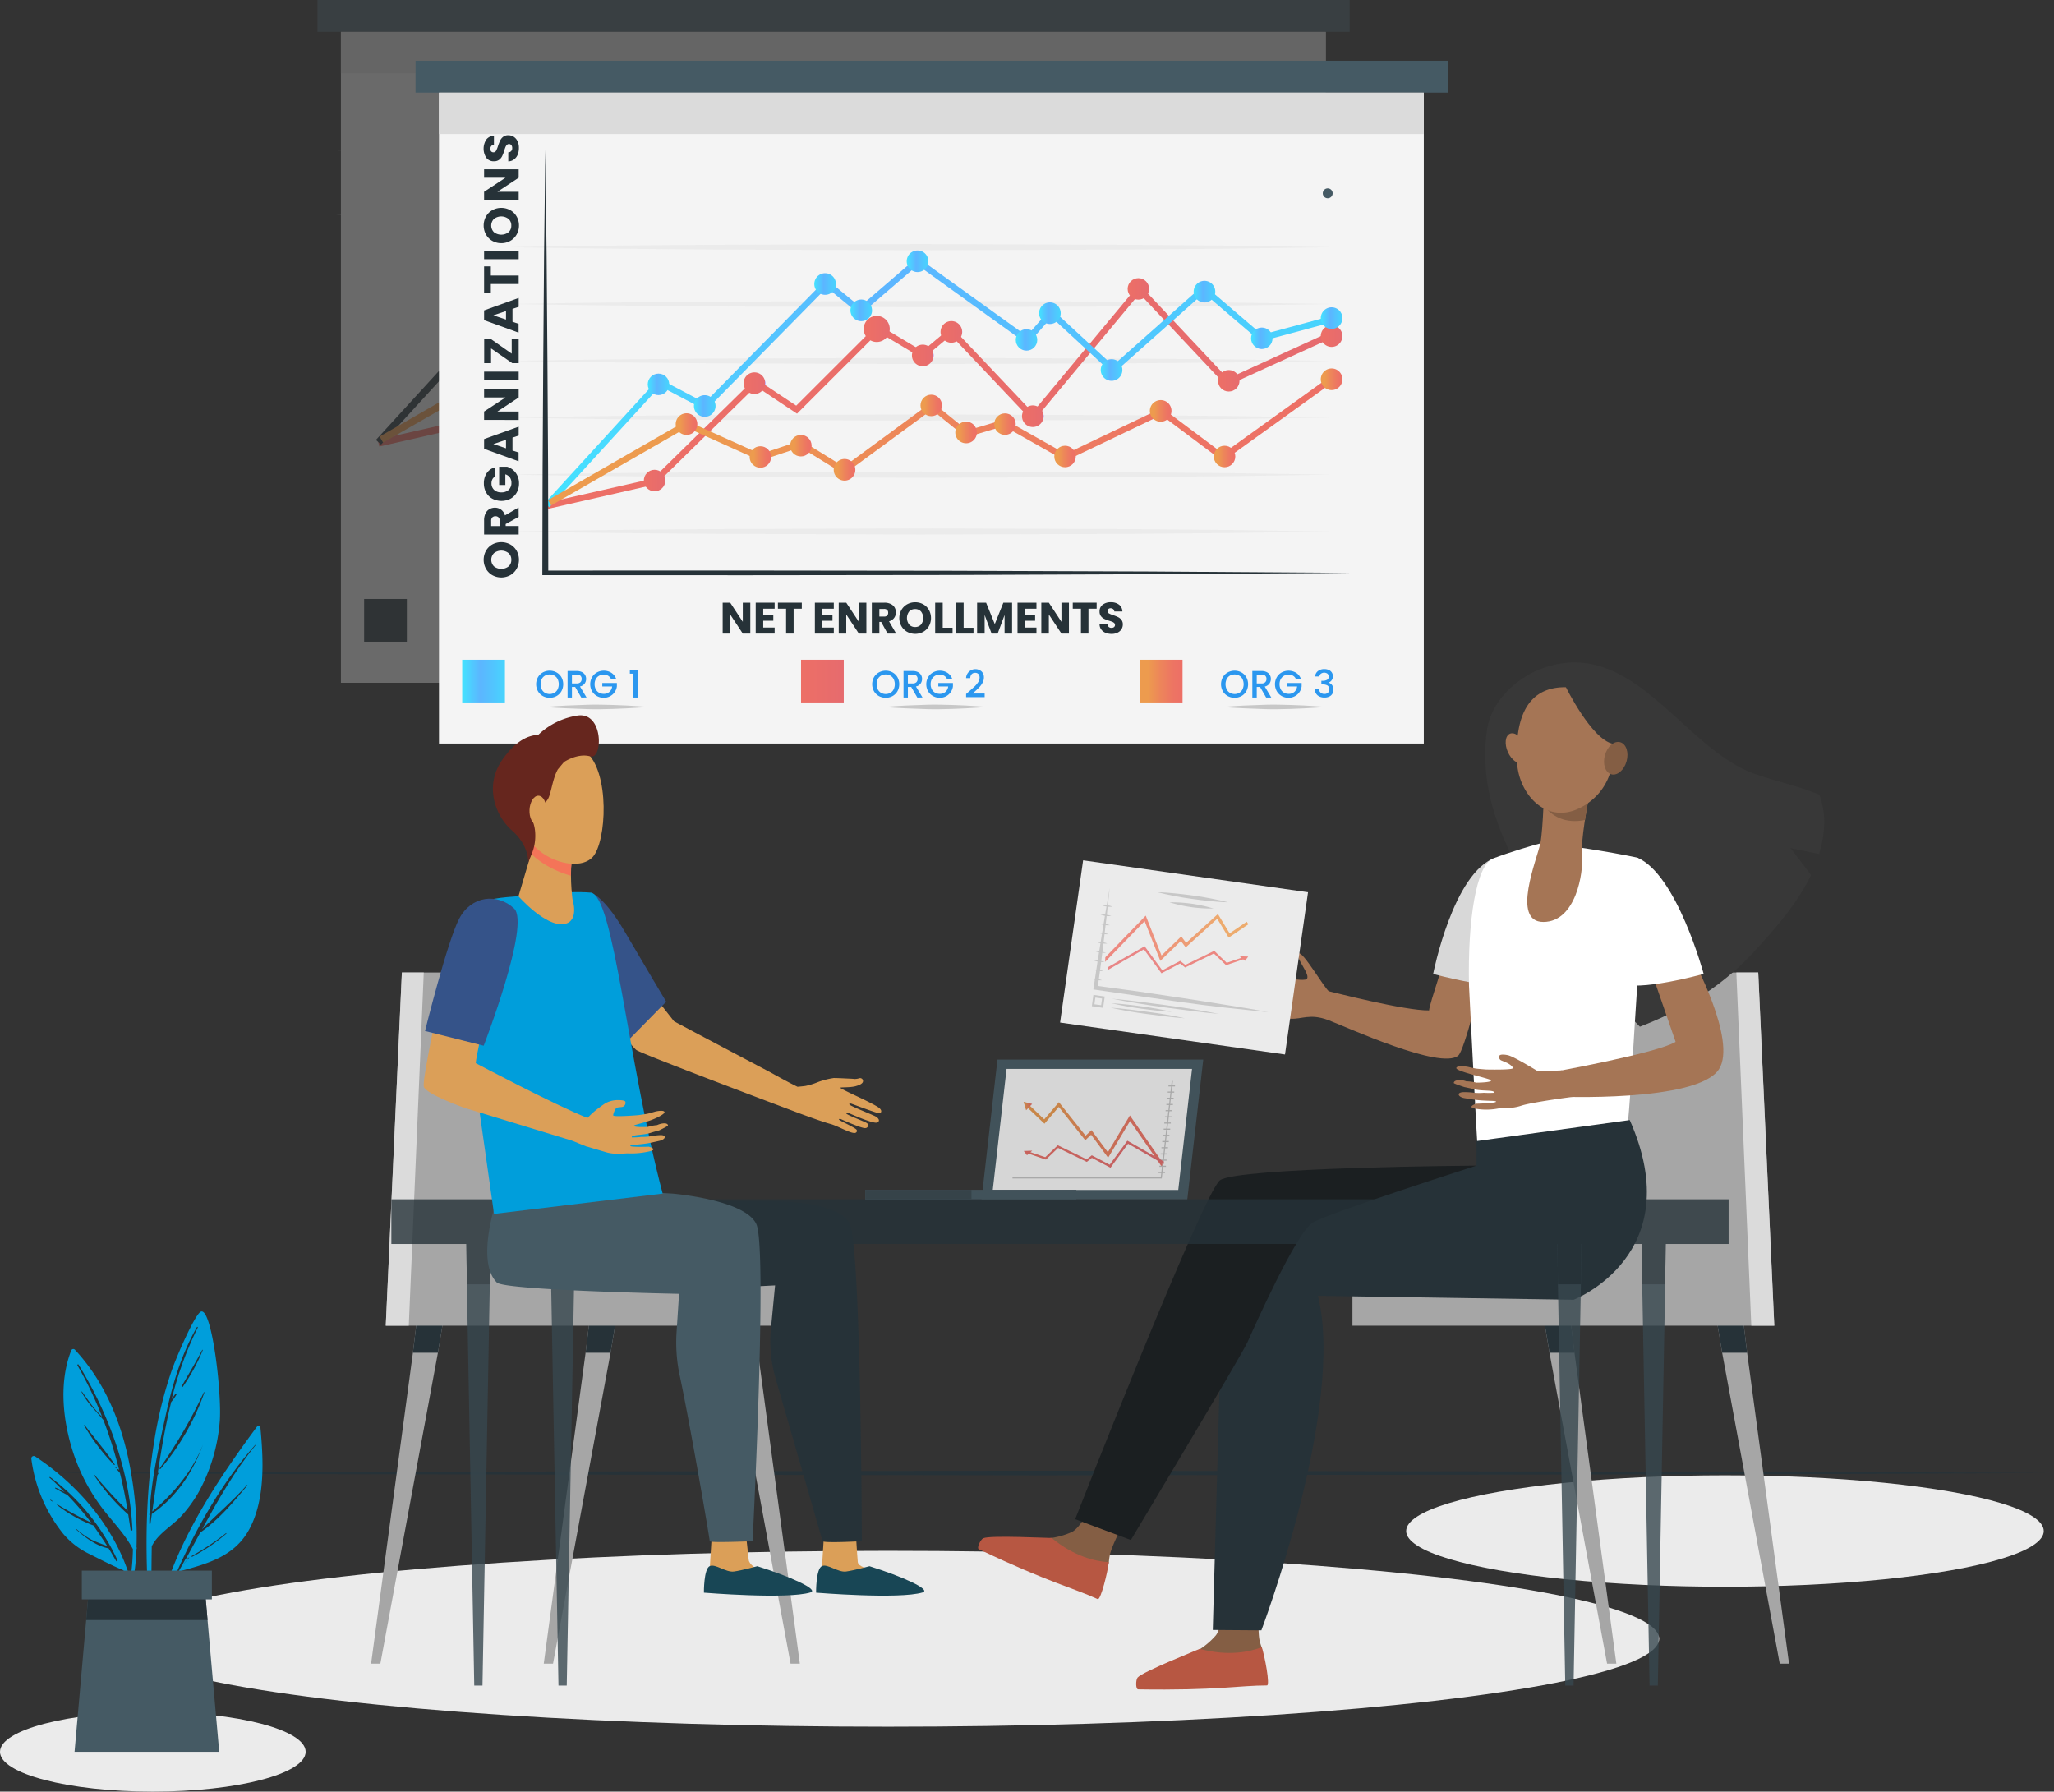 <svg xmlns="http://www.w3.org/2000/svg" xmlns:xlink="http://www.w3.org/1999/xlink" viewBox="0 0 1041.48 908.39"><rect x="0" y="0" width="1041.48" height="908.39" fill="#333333" stroke="none"/><defs><style>.cls-1{opacity:0.3;}.cls-2{fill:#ebebeb;}.cls-3{fill:#455a64;}.cls-4{fill:#dbdbdb;}.cls-5{fill:#263238;}.cls-6{fill:#c7c7c7;}.cls-7{fill:url(#linear-gradient);}.cls-8{fill:url(#linear-gradient-2);}.cls-9{fill:url(#linear-gradient-3);}.cls-10{fill:url(#linear-gradient-4);}.cls-11{fill:url(#linear-gradient-5);}.cls-12{fill:url(#linear-gradient-6);}.cls-13{fill:url(#linear-gradient-7);}.cls-14{fill:url(#linear-gradient-8);}.cls-15{fill:url(#linear-gradient-9);}.cls-16{fill:url(#linear-gradient-10);}.cls-17{fill:url(#linear-gradient-11);}.cls-18{fill:url(#linear-gradient-12);}.cls-19{fill:url(#linear-gradient-13);}.cls-20{fill:url(#linear-gradient-14);}.cls-21{fill:url(#linear-gradient-15);}.cls-22{fill:url(#linear-gradient-16);}.cls-23{fill:url(#linear-gradient-17);}.cls-24{fill:url(#linear-gradient-18);}.cls-25{fill:url(#linear-gradient-19);}.cls-26{fill:url(#linear-gradient-20);}.cls-27{fill:url(#linear-gradient-21);}.cls-28{fill:url(#linear-gradient-22);}.cls-29{fill:url(#linear-gradient-23);}.cls-30{fill:#f4f4f4;}.cls-30,.cls-86{isolation:isolate;}.cls-31{fill:#a6a6a6;}.cls-32{fill:#a57555;}.cls-33{fill:#845e44;}.cls-34{fill:#383838;}.cls-35{fill:#b75742;}.cls-36{fill:#d8d8d8;}.cls-37{fill:#fff;}.cls-38{fill:#1b1f21;}.cls-39{opacity:0.8;}.cls-40{fill:#37474f;}.cls-41{fill:url(#linear-gradient-24);}.cls-42{fill:url(#linear-gradient-25);}.cls-43{fill:url(#linear-gradient-26);}.cls-44{fill:url(#linear-gradient-27);}.cls-45{fill:url(#linear-gradient-28);}.cls-46{fill:url(#linear-gradient-29);}.cls-47{fill:url(#linear-gradient-30);}.cls-48{fill:#009edb;}.cls-49{fill:url(#linear-gradient-31);}.cls-50{fill:url(#linear-gradient-32);}.cls-51{fill:url(#linear-gradient-33);}.cls-52{fill:url(#linear-gradient-34);}.cls-53{fill:url(#linear-gradient-35);}.cls-54{fill:url(#linear-gradient-36);}.cls-55{fill:url(#linear-gradient-37);}.cls-56{fill:url(#linear-gradient-38);}.cls-57{fill:url(#linear-gradient-39);}.cls-58{fill:url(#linear-gradient-40);}.cls-59{fill:url(#linear-gradient-41);}.cls-60{fill:url(#linear-gradient-42);}.cls-61{fill:url(#linear-gradient-43);}.cls-62{fill:url(#linear-gradient-44);}.cls-63{fill:url(#linear-gradient-45);}.cls-64{fill:url(#linear-gradient-46);}.cls-65{fill:url(#linear-gradient-47);}.cls-66{fill:url(#linear-gradient-48);}.cls-67{fill:url(#linear-gradient-49);}.cls-68{fill:url(#linear-gradient-50);}.cls-69{fill:url(#linear-gradient-51);}.cls-70{fill:url(#linear-gradient-52);}.cls-71{fill:url(#linear-gradient-53);}.cls-72{fill:url(#linear-gradient-54);}.cls-73{fill:url(#linear-gradient-55);}.cls-74{fill:url(#linear-gradient-56);}.cls-75{fill:url(#linear-gradient-57);}.cls-76{fill:url(#linear-gradient-58);}.cls-77{fill:url(#linear-gradient-59);}.cls-78{fill:url(#linear-gradient-60);}.cls-79{fill:url(#linear-gradient-61);}.cls-80{fill:url(#linear-gradient-62);}.cls-81{fill:url(#linear-gradient-63);}.cls-82{fill:url(#linear-gradient-64);}.cls-83{fill:url(#linear-gradient-65);}.cls-84{fill:url(#linear-gradient-66);}.cls-85{fill:url(#linear-gradient-67);}.cls-87{fill:#2b97ef;}.cls-88{fill:#db9f58;}.cls-89{fill:#355389;}.cls-90{fill:#184655;}.cls-91{fill:#f47458;}.cls-92{fill:#66261e;}</style><linearGradient id="linear-gradient" x1="528.22" y1="552.35" x2="549.88" y2="552.35" gradientTransform="matrix(1, 0, 0, -1, 0, 866.87)" gradientUnits="userSpaceOnUse"><stop offset="0.19" stop-color="#ed9b4e"></stop><stop offset="0.47" stop-color="#ed865a"></stop><stop offset="0.77" stop-color="#ed7563"></stop><stop offset="1" stop-color="#ed6f66"></stop></linearGradient><linearGradient id="linear-gradient-2" x1="191.5" y1="704.91" x2="642.74" y2="704.91" gradientTransform="matrix(1, 0, 0, -1, 0, 866.87)" gradientUnits="userSpaceOnUse"><stop offset="0" stop-color="#ed6f66"></stop><stop offset="1" stop-color="#e66b6e"></stop><stop offset="1" stop-color="#7831e7"></stop></linearGradient><linearGradient id="linear-gradient-3" x1="247.44" y1="656.75" x2="259.76" y2="656.75" xlink:href="#linear-gradient-2"></linearGradient><linearGradient id="linear-gradient-4" x1="304.66" y1="712.58" x2="317.07" y2="712.58" xlink:href="#linear-gradient-2"></linearGradient><linearGradient id="linear-gradient-5" x1="376.18" y1="743.76" x2="388.52" y2="743.76" xlink:href="#linear-gradient-2"></linearGradient><linearGradient id="linear-gradient-6" x1="401.24" y1="728.51" x2="413.63" y2="728.51" xlink:href="#linear-gradient-2"></linearGradient><linearGradient id="linear-gradient-7" x1="417.65" y1="742.01" x2="430.06" y2="742.01" xlink:href="#linear-gradient-2"></linearGradient><linearGradient id="linear-gradient-8" x1="524.98" y1="766.68" x2="537.3" y2="766.68" xlink:href="#linear-gradient-2"></linearGradient><linearGradient id="linear-gradient-9" x1="576.83" y1="713.98" x2="589.15" y2="713.98" xlink:href="#linear-gradient-2"></linearGradient><linearGradient id="linear-gradient-10" x1="635.79" y1="739.59" x2="648.18" y2="739.59" xlink:href="#linear-gradient-2"></linearGradient><linearGradient id="linear-gradient-11" x1="464.37" y1="693.62" x2="476.76" y2="693.62" xlink:href="#linear-gradient-2"></linearGradient><linearGradient id="linear-gradient-12" x1="192.47" y1="679.38" x2="643.05" y2="679.38" xlink:href="#linear-gradient"></linearGradient><linearGradient id="linear-gradient-13" x1="265.73" y1="689.07" x2="278.12" y2="689.07" xlink:href="#linear-gradient"></linearGradient><linearGradient id="linear-gradient-14" x1="308.13" y1="670.26" x2="320.45" y2="670.26" xlink:href="#linear-gradient"></linearGradient><linearGradient id="linear-gradient-15" x1="331.36" y1="676.74" x2="343.67" y2="676.74" xlink:href="#linear-gradient"></linearGradient><linearGradient id="linear-gradient-16" x1="356.38" y1="662.91" x2="368.77" y2="662.91" xlink:href="#linear-gradient"></linearGradient><linearGradient id="linear-gradient-17" x1="426.1" y1="684.33" x2="438.51" y2="684.33" xlink:href="#linear-gradient"></linearGradient><linearGradient id="linear-gradient-18" x1="482.9" y1="670.54" x2="495.22" y2="670.54" xlink:href="#linear-gradient"></linearGradient><linearGradient id="linear-gradient-19" x1="574.4" y1="670.54" x2="586.72" y2="670.54" xlink:href="#linear-gradient"></linearGradient><linearGradient id="linear-gradient-20" x1="406.15" y1="699.83" x2="418.47" y2="699.83" xlink:href="#linear-gradient"></linearGradient><linearGradient id="linear-gradient-21" x1="448.45" y1="689.11" x2="460.76" y2="689.11" xlink:href="#linear-gradient"></linearGradient><linearGradient id="linear-gradient-22" x1="537.76" y1="696.69" x2="550.17" y2="696.69" xlink:href="#linear-gradient"></linearGradient><linearGradient id="linear-gradient-23" x1="635.79" y1="714.82" x2="648.18" y2="714.82" xlink:href="#linear-gradient"></linearGradient><linearGradient id="linear-gradient-24" x1="520.82" y1="291.45" x2="589.69" y2="291.45" xlink:href="#linear-gradient"></linearGradient><linearGradient id="linear-gradient-25" x1="519.02" y1="306.08" x2="523.38" y2="306.08" xlink:href="#linear-gradient"></linearGradient><linearGradient id="linear-gradient-26" x1="528.55" y1="-654.39" x2="597.41" y2="-654.39" gradientTransform="matrix(0.96, -0.17, -0.1, -0.55, -49.43, 319.1)" xlink:href="#linear-gradient-2"></linearGradient><linearGradient id="linear-gradient-27" x1="526.73" y1="-639.76" x2="531.08" y2="-639.76" gradientTransform="matrix(0.96, -0.17, -0.1, -0.55, -49.43, 319.1)" xlink:href="#linear-gradient-2"></linearGradient><linearGradient id="linear-gradient-28" x1="-5313.95" y1="857.49" x2="-5245.07" y2="857.49" gradientTransform="translate(-4751.98 467.74) rotate(-170.68)" xlink:href="#linear-gradient"></linearGradient><linearGradient id="linear-gradient-29" x1="-5368.05" y1="1311.67" x2="-5299.19" y2="1311.67" gradientTransform="matrix(-0.96, -0.17, 0.1, -0.55, -4663.77, 319.1)" xlink:href="#linear-gradient-2"></linearGradient><linearGradient id="linear-gradient-30" x1="-5369.87" y1="1326.3" x2="-5365.51" y2="1326.3" gradientTransform="matrix(-0.96, -0.17, 0.1, -0.55, -4663.77, 319.1)" xlink:href="#linear-gradient-2"></linearGradient><linearGradient id="linear-gradient-31" x1="234.36" y1="521.54" x2="256.02" y2="521.54" gradientTransform="matrix(1, 0, 0, -1, 0, 866.87)" gradientUnits="userSpaceOnUse"><stop offset="0" stop-color="#43e3ff"></stop><stop offset="0.43" stop-color="#5cb5ff"></stop><stop offset="1" stop-color="#47d4fd"></stop></linearGradient><linearGradient id="linear-gradient-32" x1="406.17" y1="521.54" x2="427.83" y2="521.54" xlink:href="#linear-gradient-2"></linearGradient><linearGradient id="linear-gradient-33" x1="577.95" y1="521.54" x2="599.62" y2="521.54" xlink:href="#linear-gradient"></linearGradient><linearGradient id="linear-gradient-34" x1="277.01" y1="665.79" x2="675.87" y2="665.79" xlink:href="#linear-gradient-2"></linearGradient><linearGradient id="linear-gradient-35" x1="326.47" y1="623.23" x2="337.36" y2="623.23" xlink:href="#linear-gradient-2"></linearGradient><linearGradient id="linear-gradient-36" x1="377.06" y1="672.58" x2="388.01" y2="672.58" xlink:href="#linear-gradient-2"></linearGradient><linearGradient id="linear-gradient-37" x1="440.26" y1="700.15" x2="451.16" y2="700.15" xlink:href="#linear-gradient-2"></linearGradient><linearGradient id="linear-gradient-38" x1="462.39" y1="686.66" x2="473.34" y2="686.66" xlink:href="#linear-gradient-2"></linearGradient><linearGradient id="linear-gradient-39" x1="476.92" y1="698.59" x2="487.87" y2="698.59" xlink:href="#linear-gradient-2"></linearGradient><linearGradient id="linear-gradient-40" x1="571.78" y1="720.39" x2="582.67" y2="720.39" xlink:href="#linear-gradient-2"></linearGradient><linearGradient id="linear-gradient-41" x1="617.6" y1="673.8" x2="628.49" y2="673.8" xlink:href="#linear-gradient-2"></linearGradient><linearGradient id="linear-gradient-42" x1="669.72" y1="696.46" x2="680.67" y2="696.46" xlink:href="#linear-gradient-2"></linearGradient><linearGradient id="linear-gradient-43" x1="518.2" y1="655.83" x2="529.15" y2="655.83" xlink:href="#linear-gradient-2"></linearGradient><linearGradient id="linear-gradient-44" x1="276.23" y1="673.06" x2="675.61" y2="673.06" xlink:href="#linear-gradient-31"></linearGradient><linearGradient id="linear-gradient-45" x1="328.45" y1="671.99" x2="339.34" y2="671.99" xlink:href="#linear-gradient-31"></linearGradient><linearGradient id="linear-gradient-46" x1="351.85" y1="661.02" x2="362.8" y2="661.02" xlink:href="#linear-gradient-31"></linearGradient><linearGradient id="linear-gradient-47" x1="412.9" y1="722.84" x2="423.85" y2="722.84" xlink:href="#linear-gradient-31"></linearGradient><linearGradient id="linear-gradient-48" x1="431.21" y1="709.53" x2="442.17" y2="709.53" xlink:href="#linear-gradient-31"></linearGradient><linearGradient id="linear-gradient-49" x1="459.75" y1="734.4" x2="470.7" y2="734.4" xlink:href="#linear-gradient-31"></linearGradient><linearGradient id="linear-gradient-50" x1="515.05" y1="694.53" x2="525.94" y2="694.53" xlink:href="#linear-gradient-31"></linearGradient><linearGradient id="linear-gradient-51" x1="526.86" y1="708.08" x2="537.81" y2="708.08" xlink:href="#linear-gradient-31"></linearGradient><linearGradient id="linear-gradient-52" x1="558.14" y1="679.26" x2="569.09" y2="679.26" xlink:href="#linear-gradient-31"></linearGradient><linearGradient id="linear-gradient-53" x1="605.25" y1="719" x2="616.21" y2="719" xlink:href="#linear-gradient-31"></linearGradient><linearGradient id="linear-gradient-54" x1="634.36" y1="695.35" x2="645.25" y2="695.35" xlink:href="#linear-gradient-31"></linearGradient><linearGradient id="linear-gradient-55" x1="669.72" y1="705.58" x2="680.67" y2="705.58" xlink:href="#linear-gradient-31"></linearGradient><linearGradient id="linear-gradient-56" x1="277.88" y1="643.23" x2="676.15" y2="643.23" xlink:href="#linear-gradient"></linearGradient><linearGradient id="linear-gradient-57" x1="342.63" y1="651.8" x2="353.58" y2="651.8" xlink:href="#linear-gradient"></linearGradient><linearGradient id="linear-gradient-58" x1="380.11" y1="635.17" x2="391" y2="635.17" xlink:href="#linear-gradient"></linearGradient><linearGradient id="linear-gradient-59" x1="400.64" y1="640.89" x2="411.53" y2="640.89" xlink:href="#linear-gradient"></linearGradient><linearGradient id="linear-gradient-60" x1="422.75" y1="628.68" x2="433.7" y2="628.68" xlink:href="#linear-gradient"></linearGradient><linearGradient id="linear-gradient-61" x1="484.39" y1="647.6" x2="495.34" y2="647.6" xlink:href="#linear-gradient"></linearGradient><linearGradient id="linear-gradient-62" x1="534.58" y1="635.42" x2="545.47" y2="635.42" xlink:href="#linear-gradient"></linearGradient><linearGradient id="linear-gradient-63" x1="615.46" y1="635.42" x2="626.35" y2="635.42" xlink:href="#linear-gradient"></linearGradient><linearGradient id="linear-gradient-64" x1="466.74" y1="661.31" x2="477.63" y2="661.31" xlink:href="#linear-gradient"></linearGradient><linearGradient id="linear-gradient-65" x1="504.13" y1="651.83" x2="515.02" y2="651.83" xlink:href="#linear-gradient"></linearGradient><linearGradient id="linear-gradient-66" x1="583.09" y1="658.54" x2="594.04" y2="658.54" xlink:href="#linear-gradient"></linearGradient><linearGradient id="linear-gradient-67" x1="669.72" y1="674.56" x2="680.67" y2="674.56" xlink:href="#linear-gradient"></linearGradient></defs><g id="Layer_2" data-name="Layer 2"><g id="Layer_1-2" data-name="Layer 1"><g class="cls-1"><g id="freepik--Board--inject-27"><rect class="cls-2" x="172.86" y="16.16" width="499.35" height="330.03"></rect><rect class="cls-3" x="160.97" width="523.38" height="16.17"></rect><path class="cls-3" d="M626,67.16a2.5,2.5,0,1,1-2.5-2.5h.12A2.5,2.5,0,0,1,626,67.16Z"></path><rect class="cls-4" x="172.86" y="16.16" width="499.35" height="20.99"></rect></g><rect class="cls-5" x="184.63" y="303.69" width="21.66" height="21.66"></rect><path class="cls-6" d="M226.49,309.34c7.38-.63,14.75-.92,22.13-1.14s20.74,0,20.74,0l11,.39c3.55.25,7.38.38,11,.74-3.56.33-7.38.46-11,.71l-11,.44s-13.36.2-20.74,0S233.87,310,226.49,309.34Z"></path><path class="cls-6" d="M226.49,320.22c7.34-.64,14.69-.92,22-1.14s19.46.38,19.46.38c3.56.26,7.38.39,11,.75-3.55.32-7.33.46-11,.71,0,0-12.11.64-19.46.39S233.83,320.83,226.49,320.22Z"></path><rect class="cls-3" x="356.44" y="303.69" width="21.66" height="21.66"></rect><path class="cls-6" d="M398.38,309.34c7.38-.63,14.75-.92,22.12-1.14s20.74,0,20.74,0l11,.39c3.56.25,7.38.38,11,.74-3.55.33-7.33.46-11,.71l-11,.44s-13.36.2-20.74,0S405.51,310,398.38,309.34Z"></path><path class="cls-6" d="M398.38,320.22c7.34-.64,14.69-.92,22-1.14s19.49.38,19.49.38c3.56.26,7.34.39,11,.75-3.56.32-7.33.46-11,.71,0,0-12.11.64-19.49.39S405.51,320.83,398.38,320.22Z"></path><rect class="cls-7" x="528.22" y="303.69" width="21.66" height="21.66"></rect><path class="cls-6" d="M570,309.34c7.38-.63,14.75-.92,22.13-1.14s20.74,0,20.74,0l11,.39c3.55.25,7.38.38,11.08.74-3.55.33-7.38.46-11.08.71l-11,.44s-13.36.2-20.74,0S577.42,310,570,309.34Z"></path><path class="cls-6" d="M570,320.22c7.34-.64,14.72-.92,22.05-1.14s19.46.38,19.46.38c3.56.26,7.34.39,11,.75-3.55.32-7.33.46-11,.71,0,0-12.11.64-19.46.39S577.39,320.83,570,320.22Z"></path><path class="cls-2" d="M170.34,239.37c39.19-.74,78.64-1.1,117.94-1.38l117.94-.39,117.94.39,59,.51,59,.89-59,.85-59,.5-117.94.39-117.94-.39C248.72,240.44,209.53,240.09,170.34,239.37Z"></path><path class="cls-2" d="M170.34,206.73c39.19-.74,78.64-1.07,117.94-1.35L406.22,205l117.94.43,59,.46,59,.89-59,.89-59,.46-117.94.44-117.94-.44C248.72,207.8,209.53,207.47,170.34,206.73Z"></path><path class="cls-2" d="M170.34,174c39.19-.71,78.64-1.07,117.94-1.35l117.94-.39,117.94.39,59,.51,59,.84-59,.9-59,.5-117.94.39-117.94-.39C248.72,175.2,209.53,174.85,170.34,174Z"></path><path class="cls-2" d="M170.34,141.49c39.19-.74,78.64-1.07,117.94-1.35l117.94-.43,117.94.43,59,.46,59,.89-59,.89-59,.46-117.94.44-117.94-.44C248.72,142.56,209.53,142.23,170.34,141.49Z"></path><path class="cls-2" d="M170.34,108.85c39.19-.72,78.64-1.07,117.94-1.36l117.94-.38,117.94.38,59,.51,59,.85-59,.89-59,.51-117.94.38-117.94-.38C248.72,109.82,209.53,109.61,170.34,108.85Z"></path><path class="cls-2" d="M170.34,76.25c39.19-.74,78.64-1.07,117.94-1.35l117.94-.44,117.94.44,59,.46,59,.89-59,.85-59,.5L406.22,78,288.28,77.6C248.72,77.32,209.53,77,170.34,76.25Z"></path><polygon class="cls-8" points="192.32 226.4 191.5 222.9 252.65 209.01 311.25 151.5 334.85 167.19 381.55 120.51 407.25 135.9 423.93 121.93 470.46 171.02 531.6 97.53 582.48 151.65 641.28 124.78 642.74 128.03 581.63 155.92 531.78 102.9 470.64 176.41 423.64 126.81 407.58 140.24 382.09 124.99 335.31 171.78 311.72 156.07 254.44 212.25 253.93 212.37 192.32 226.4"></polygon><circle class="cls-9" cx="253.6" cy="210.12" r="6.16"></circle><path class="cls-10" d="M317.07,154.29a6.21,6.21,0,1,1-6.2-6.21h0a6.17,6.17,0,0,1,6.2,6.13Z"></path><path class="cls-11" d="M388.5,123.25a6.7,6.7,0,1,1,0-.15C388.52,123.15,388.5,123.21,388.5,123.25Z"></path><path class="cls-12" d="M413.63,138.32a6.2,6.2,0,1,1-6.23-6.16h.07A6.19,6.19,0,0,1,413.63,138.32Z"></path><path class="cls-13" d="M430.06,124.86a6.21,6.21,0,1,1-6.21-6.21h0A6.22,6.22,0,0,1,430.06,124.86Z"></path><circle class="cls-14" cx="531.14" cy="100.19" r="6.16"></circle><circle class="cls-15" cx="582.99" cy="152.89" r="6.16"></circle><path class="cls-16" d="M648.18,127.24a6.2,6.2,0,1,1-6.23-6.16h0A6.18,6.18,0,0,1,648.18,127.24Z"></path><path class="cls-17" d="M476.77,173.21a6.2,6.2,0,1,1-6.23-6.16h0A6.19,6.19,0,0,1,476.77,173.21Z"></path><polygon class="cls-5" points="193.21 225.43 190.61 223.05 255.95 151.58 282.36 165.47 352.13 94.56 371.41 110.38 404.33 82.05 467.07 127.21 481.01 111.35 516.53 144.12 568.66 97.84 602.08 126.45 641.52 115.8 642.46 119.26 601.18 130.38 568.69 102.58 516.5 148.94 481.3 116.45 467.61 132.01 404.51 86.59 371.48 115.02 352.38 99.42 283.05 169.85 256.74 156 193.21 225.43"></polygon><circle class="cls-5" cx="255.85" cy="154.96" r="6.16"></circle><path class="cls-5" d="M288.57,167.32a6.2,6.2,0,1,1-6.24-6.16h0A6.21,6.21,0,0,1,288.57,167.32Z"></path><path class="cls-5" d="M357.62,97.42a6.21,6.21,0,1,1-6.21-6.2h0a6.17,6.17,0,0,1,6.21,6.13Z"></path><path class="cls-5" d="M378.36,112.49a6.21,6.21,0,1,1-6.21-6.2h0a6.15,6.15,0,0,1,6.16,6.16A0,0,0,0,1,378.36,112.49Z"></path><path class="cls-5" d="M410.64,84.3a6.2,6.2,0,1,1-6.23-6.16h.07A6.18,6.18,0,0,1,410.64,84.3Z"></path><circle class="cls-5" cx="466.97" cy="129.45" r="6.16"></circle><path class="cls-5" d="M486.56,114.09a6.2,6.2,0,1,1-6.23-6.16h.07A6.16,6.16,0,0,1,486.56,114.09Z"></path><path class="cls-5" d="M521.94,146.73a6.2,6.2,0,1,1-6.2-6.21h0a6.18,6.18,0,0,1,6.2,6.13Z"></path><path class="cls-5" d="M575.25,101.72A6.2,6.2,0,1,1,569,95.56h.07A6.19,6.19,0,0,1,575.25,101.72Z"></path><circle class="cls-5" cx="601.94" cy="128.52" r="6.16"></circle><path class="cls-5" d="M648.18,116.94a6.2,6.2,0,1,1-6.2-6.2h0A6.19,6.19,0,0,1,648.18,116.94Z"></path><polygon class="cls-18" points="194.25 224.41 192.47 221.34 271.81 175.77 314.39 194.93 337.69 187.11 362.18 202.21 412.74 165.04 432.97 181.44 454.4 175.06 489.42 194.83 544.68 168.46 579.67 194.65 640.95 150.58 643.05 153.47 579.64 199.04 544.29 172.6 489.27 198.86 453.97 178.91 432.2 185.4 412.63 169.54 362.32 206.48 337.23 191.02 314.19 198.76 272.04 179.76 194.25 224.41"></polygon><path class="cls-19" d="M278.12,177.76a6.2,6.2,0,1,1-6.23-6.16h0A6.19,6.19,0,0,1,278.12,177.76Z"></path><circle class="cls-20" cx="314.29" cy="196.61" r="6.16"></circle><circle class="cls-21" cx="337.51" cy="190.13" r="6.16"></circle><path class="cls-22" d="M368.77,203.92a6.2,6.2,0,1,1-6.23-6.16h0A6.2,6.2,0,0,1,368.77,203.92Z"></path><path class="cls-23" d="M438.49,182.54a6.21,6.21,0,1,1-6.2-6.21h0a6.16,6.16,0,0,1,6.16,6.16A.09.09,0,0,1,438.49,182.54Z"></path><circle class="cls-24" cx="489.06" cy="196.33" r="6.16"></circle><circle class="cls-25" cx="580.56" cy="196.33" r="6.16"></circle><circle class="cls-26" cx="412.31" cy="167.04" r="6.16"></circle><circle class="cls-27" cx="454.61" cy="177.76" r="6.16"></circle><path class="cls-28" d="M550.17,170.18A6.21,6.21,0,1,1,544,164h0a6.18,6.18,0,0,1,6.21,6.13Z"></path><path class="cls-29" d="M648.18,152a6.2,6.2,0,1,1-6.23-6.16h0A6.16,6.16,0,0,1,648.18,152Z"></path><polygon class="cls-2" points="186.77 57.06 187.48 110.69 187.95 164.33 188.3 217.93 188.41 271.57 186.77 270.39 299.04 270.38 411.28 270.5 523.55 270.87 635.82 271.57 523.55 272.24 411.28 272.64 299.04 272.76 186.77 272.71 185.09 272.71 185.09 271.57 185.24 217.93 185.59 164.33 186.06 110.69 186.77 57.06"></polygon></g><g id="freepik--Floor--inject-27"><polygon class="cls-5" points="16.54 746.86 144.65 746.28 272.77 746.08 529 745.7 785.24 746.07 913.37 746.28 1041.48 746.86 913.37 747.42 785.24 747.63 529 748.03 272.77 747.63 144.65 747.42 16.54 746.86"></polygon></g><g id="freepik--Shadows--inject-27"><ellipse class="cls-2" cx="77.49" cy="888.2" rx="77.49" ry="20.19"></ellipse><ellipse class="cls-2" cx="874.64" cy="776.27" rx="161.64" ry="28.24"></ellipse><ellipse class="cls-2" cx="450.28" cy="830.89" rx="391" ry="44.59"></ellipse></g><g id="freepik--Board--inject-27-2" data-name="freepik--Board--inject-27"><rect class="cls-30" x="222.59" y="46.96" width="499.35" height="330.03"></rect><rect class="cls-3" x="210.7" y="30.81" width="523.38" height="16.17"></rect><path class="cls-3" d="M675.72,98a2.5,2.5,0,1,1-2.5-2.49h.12A2.48,2.48,0,0,1,675.72,98Z"></path><rect class="cls-4" x="222.59" y="46.96" width="499.35" height="20.99"></rect></g><g id="freepik--character-2--inject-27"><polygon class="cls-31" points="819.57 843.52 814.87 843.52 785.67 685.89 781.37 660.03 795.2 660.03 798.34 685.89 819.57 843.52"></polygon><polygon class="cls-5" points="795.2 660.03 798.34 685.89 785.67 685.89 781.37 660.03 795.2 660.03"></polygon><polygon class="cls-31" points="907.13 843.52 902.41 843.52 873.22 685.89 868.91 660.03 882.75 660.03 885.88 685.89 907.13 843.52"></polygon><polygon class="cls-5" points="885.88 685.89 873.22 685.89 868.91 660.03 882.75 660.03 885.88 685.89"></polygon><polygon class="cls-31" points="899.65 672.17 685.76 672.17 685.76 649.64 765.83 649.64 792.73 493.07 891.51 493.07 899.65 672.17"></polygon><polygon class="cls-4" points="899.65 672.17 888 672.17 880.41 493.07 891.51 493.07 899.65 672.17"></polygon><path class="cls-32" d="M641,521.35c-1.27-1.92,8.53-6.45,8.54-8.74s-13.5,1.26-14.46-.49c-1.76-3.21,14.58-4.81,13.86-6.34s-17.62-.73-16.6-4,17.59,1,17.55-1-15.78-2.57-16.56-6.78c-.41-2.24,26.71,4.41,29.17,2.44s-5.89-10.76-4.08-12.91,13.82,18.76,15.53,19.1,38.49,9.89,50.66,9.67c.42-4.24,8.46-26.45,8.76-30.43,7.58,2.82,12.08.78,19.75,3.14-1.75,13.42-10.74,47.75-13.7,50.2-9,7.44-56.64-14.52-65.92-18s-13.32-.38-19.08-.69S642.22,523.26,641,521.35Z"></path><path class="cls-33" d="M639.37,799.28s-2.22,24.25-.76,32.15a31.68,31.68,0,0,0,1.13,3.88c1.5,4.43-2.62,18-2.62,18l-55.25.2c-3,0-1-1.89,1.45-3.64,4-2.87,7.23-4.76,20-10.72.83-.39,3.87-2.27,5-2.92a38.25,38.25,0,0,0,8-6.86c4-4.36,4.63-25.73,4.63-25.73Z"></path><path class="cls-33" d="M576.83,759.07s-12.08,21.14-14,28.94a31.22,31.22,0,0,0-.58,4c-.47,4.66-9.84,15.27-9.84,15.27L502,784.52c-2.74-1.24-.12-2.14,2.84-2.72,4.83-.94,8.55-1.32,22.64-1.45.92,0,4.46-.45,5.73-.59a38.35,38.35,0,0,0,10.11-2.93c5.47-2.3,14.9-21.49,14.9-21.49Z"></path><path class="cls-34" d="M753.93,370.41c2.06-14.85,15.23-27.27,29.43-32,45.09-15.05,70.11,41.08,106.27,53.92,10.84,3.85,22.27,6.16,32.86,10.61A41.43,41.43,0,0,1,925,417.61a62.05,62.05,0,0,1-2.62,15.4l-14.5-3,10.39,13.6c-7.09,14.87-18.77,28-30.26,40.4-16.13,17.06-35.54,28.5-56.5,36.55-13.25-13.38-24.74-29.27-36.33-43.79-13.89-17.4-26.87-36-34.81-56.88C754.36,404.19,751.54,387.67,753.93,370.41Z"></path><path class="cls-35" d="M533.22,779.76c11.63,9.61,22.48,11.92,29,12.29-.47,4.65-4.1,19.44-5.64,18.74C544,805,532.2,802.56,496.34,785.51c-1.29-.61.9-5,2.19-5.58C502.09,778.29,532,779.9,533.22,779.76Z"></path><path class="cls-36" d="M758.4,434.79c-21.59,7.32-31.72,59-31.72,59s33.87,9.45,42.55,4.49c0,0,9.85-43.66,13.38-42.13Z"></path><path class="cls-37" d="M781,427.63h0c-.56,0-17.31,4.9-24.14,7.77-8.29,3.5-12.71,30.78-12,64.34.31,5.13,4.18,84.18,4.57,84.43,9.9,6.37,68.86,9.48,73,4.06s7.27-99.13,9.26-102.42l2.71-39.61s-2.11-10.93-4.37-11.41C817.61,432.14,790,427.57,781,427.63Z"></path><path class="cls-32" d="M805.21,406.52s-3.84,19.89-3.07,27.73-2.93,33.12-19.53,33.2-3.16-32.13-1.59-39.82S783,396.15,783,396.15Z"></path><path class="cls-33" d="M782.61,408.09c.26-6.51.34-11.94.34-11.94l22.26,10.37s-.78,4.07-1.57,9.25C793.89,417.73,786.83,414.12,782.61,408.09Z"></path><path class="cls-32" d="M796.73,348.57a27.57,27.57,0,0,1,15.87,10.61c6.23,8.8,11.24,35.18-7.77,48.26s-34.76-3.89-35.62-21S771.18,346.47,796.73,348.57Z"></path><path class="cls-32" d="M764.56,381.29c1.81,4.06,5.2,6.5,7.56,5.45s2.82-5.2,1-9.26-5.2-6.51-7.56-5.45S762.76,377.23,764.56,381.29Z"></path><path class="cls-34" d="M793.84,348.11s13.18,26.91,24,29S829,392.9,829,392.9s-1.39-31.77-11.69-38.7S793.84,348.11,793.84,348.11Z"></path><path class="cls-33" d="M813.77,382.91c-1.25,4.5.19,8.82,3.23,9.67s6.51-2.11,7.76-6.61-.2-8.81-3.23-9.66S815,378.42,813.77,382.91Z"></path><path class="cls-5" d="M748.7,578.55V591L631.55,615.65,602.48,703l16.2-11.06-3.74,134.49,24.64.18S682.27,713.75,668.27,657l129.65,2s58.76-22.69,28.44-91.1Z"></path><path class="cls-38" d="M748.7,591s-121.52.82-130.15,7.46-73.39,171.81-73.39,171.81l28.24,10.55s56.2-93.7,59.17-100.38,24.74-55.55,33-60.53S748.7,591,748.7,591Z"></path><path class="cls-32" d="M857.89,485.52l-20.52,7.27,12.25,35.45c-9.23,5.72-62.19,15.32-62.47,15.33L789,556s71.72,3.09,82.61-13.89C880.89,527.59,858,485.18,857.89,485.52Z"></path><path class="cls-32" d="M797.61,556.16,792,542.7c-1.58.14-12.24.41-12.47.29-1-.57-10.39-6.36-14.16-7.74-1.2-.45-4.8-1-5.11.1a1.83,1.83,0,0,0,1,2.33c.84.32,1.79.78,2.62,1.11s3.16,1.72,3.23,2.76-13.55.71-13.55.71-3.89-.28-5.18-.47c-1.1-.17-4.34-.93-4.34-.93s-5.43-.83-5.61.65c-.23,1.82,17.66,5.41,17.65,6.31,0,1.1-7.49,1.1-7.49,1.1a23.72,23.72,0,0,0-5.12-.67c-2.07-.87-6.23-1-6.33.85,0,.34,5.32,2.06,5.32,2.06s3.36.68,4.94,1.1c2.79.75,7,.57,9,.92,1.6.3,1,.73,1.09.89a38.58,38.58,0,0,1-5.08,0,29,29,0,0,1-4.93,0,34.84,34.84,0,0,0-5.24-.33c-3.87,0-3.19,2.47.41,3.06l4.38.69c5.89.89,11.42.42,11.54,1.06.15.82-10,1.06-10,1.06s-5.43,1.71-.12,2.57a32.11,32.11,0,0,0,11.34-.17c1.45-.24,6.64.27,11.55-1.39S796.86,556.14,797.61,556.16Z"></path><path class="cls-37" d="M830.06,434.79c20.13,8.26,33.78,59,33.78,59s-33.87,9.45-42.55,4.49c0,0-9.85-43.66-13.38-42.13Z"></path><path class="cls-35" d="M608.31,836c14.57,3.93,25.4,1.52,31.47-.84,1.5,4.43,4.33,19.39,2.64,19.39-13.85,0-25.58,2.63-65.28,2-1.42,0-1.25-4.91-.32-6C579.38,847.54,607.21,836.6,608.31,836Z"></path><rect class="cls-2" x="558.86" y="427.84" width="83.08" height="115.19" transform="translate(35.37 1011.63) rotate(-81.92)"></rect><path class="cls-6" d="M562.69,450.18q-1.32,12.72-2.86,25.43c-1,8.45-2.08,16.93-3.27,25.35l-.9-1.19,22,3,21.9,3.26c7.3,1.05,14.58,2.33,21.87,3.44s14.57,2.33,21.83,3.76c-7.35-.74-14.69-1.55-22-2.34s-14.65-1.75-22-2.76L577.3,505l-21.92-3.19-1-.16.16-1c1.22-8.45,2.56-16.88,3.91-25.29S561.17,458.56,562.69,450.18Z"></path><path class="cls-6" d="M558.68,459a12.55,12.55,0,0,1,2.74,0,11.16,11.16,0,0,1,2.67.69,12.55,12.55,0,0,1-2.74,0A11.92,11.92,0,0,1,558.68,459Z"></path><path class="cls-6" d="M558,463.66a13.06,13.06,0,0,1,5.44.77,11.42,11.42,0,0,1-2.74,0A11.23,11.23,0,0,1,558,463.66Z"></path><path class="cls-6" d="M557.32,468.33a13.44,13.44,0,0,1,2.76.12,12.41,12.41,0,0,1,2.67.66,13,13,0,0,1-5.43-.78Z"></path><path class="cls-6" d="M556.71,473a12.46,12.46,0,0,1,2.73,0,11.9,11.9,0,0,1,2.7.69,14.1,14.1,0,0,1-5.43-.78Z"></path><path class="cls-6" d="M556.05,477.68a11.42,11.42,0,0,1,2.74,0,10.62,10.62,0,0,1,2.66.68,12.55,12.55,0,0,1-2.74,0A12.83,12.83,0,0,1,556.05,477.68Z"></path><path class="cls-6" d="M555.37,482.33a13,13,0,0,1,5.43.78A13,13,0,0,1,555.37,482.33Z"></path><path class="cls-6" d="M554.71,487a13,13,0,0,1,5.43.77A12.88,12.88,0,0,1,554.71,487Z"></path><path class="cls-6" d="M554.06,491.68a11.33,11.33,0,0,1,2.73,0,11.88,11.88,0,0,1,2.7.68,12.86,12.86,0,0,1-2.77-.12A12.59,12.59,0,0,1,554.06,491.68Z"></path><path class="cls-6" d="M553.4,496.33a12.55,12.55,0,0,1,2.74,0,11,11,0,0,1,2.66.69,12.93,12.93,0,0,1-5.41-.78v.09Z"></path><path class="cls-6" d="M586.91,452.4c3,0,6,.3,9,.58s6,.68,9,1.07,6,.89,8.89,1.46,5.91,1.17,8.83,1.95c-3.05,0-6-.3-9-.58s-6-.69-9-1.08-5.92-.89-8.87-1.47S589.84,453.17,586.91,452.4Z"></path><path class="cls-6" d="M593,457.49a74,74,0,0,1,22.32,3.15A72.11,72.11,0,0,1,593,457.49Z"></path><path class="cls-6" d="M559.32,511l-5.71-.82.8-5.74,5.75.81Zm-4.4-1.8,3.42.46.46-3.39-3.39-.49Z"></path><path class="cls-6" d="M563.74,506.36c9.14.82,18.2,2.05,27.26,3.27s18.11,2.67,27.09,4.45c-9.13-.82-18.19-2.05-27.25-3.27S572.74,508.13,563.74,506.36Z"></path><path class="cls-6" d="M563.42,508.65c5.19.28,10.32.89,15.45,1.59s10.21,1.57,15.27,2.77c-5.19-.28-10.33-.89-15.43-1.59S568.47,509.81,563.42,508.65Z"></path><path class="cls-6" d="M563.12,510.91c6.35.42,12.61,1.3,18.89,2.12s12.56,1.87,18.73,3.25c-6.35-.41-12.61-1.29-18.92-2.11S569.32,512.3,563.12,510.91Z"></path></g><polygon class="cls-31" points="367.38 660.03 371.68 685.89 400.86 843.52 405.56 843.52 384.36 685.89 381.22 660.03 367.38 660.03"></polygon><polygon class="cls-5" points="381.22 660.03 367.38 660.03 371.68 685.89 384.36 685.89 381.22 660.03"></polygon><polygon class="cls-31" points="275.71 843.52 280.41 843.52 309.58 685.89 313.93 660.03 300.06 660.03 296.92 685.89 275.71 843.52"></polygon><polygon class="cls-5" points="300.06 660.03 296.92 685.89 309.58 685.89 313.93 660.03 300.06 660.03"></polygon><polygon class="cls-31" points="188.16 843.52 192.86 843.52 222.04 685.89 226.34 660.03 212.5 660.03 209.36 685.89 188.16 843.52"></polygon><polygon class="cls-5" points="209.36 685.89 222.04 685.89 226.34 660.03 212.5 660.03 209.36 685.89"></polygon><polygon class="cls-31" points="195.6 672.17 409.5 672.17 409.5 649.64 329.44 649.64 302.52 493.07 203.77 493.07 195.6 672.17"></polygon><polygon class="cls-4" points="195.6 672.17 207.27 672.17 214.87 493.07 203.77 493.07 195.6 672.17"></polygon><path class="cls-5" d="M408.64,682.66a24.12,24.12,0,0,0-2.16-10,9,9,0,0,0-6.24-3.79c-.24,0-.26.23,0,.32a8.83,8.83,0,0,1,5.78,5.3,73.93,73.93,0,0,1,1.15,11,175.3,175.3,0,0,1,.68,20.37.32.32,0,0,0,.63,0A160.57,160.57,0,0,0,408.64,682.66Z"></path><g id="freepik--Desk--inject-27" class="cls-39"><polygon class="cls-40" points="291.45 624.44 291.09 651.16 287.37 854.63 283.17 854.63 279.45 651.16 279.13 624.44 291.45 624.44"></polygon><polygon class="cls-5" points="279.13 624.44 291.45 624.44 291.09 651.16 279.45 651.16 279.13 624.44"></polygon><polygon class="cls-40" points="844.66 624.44 844.33 651.16 840.6 854.63 836.42 854.63 832.68 651.16 832.34 624.44 844.66 624.44"></polygon><polygon class="cls-5" points="844.66 624.44 844.33 651.16 832.68 651.16 832.34 624.44 844.66 624.44"></polygon><polygon class="cls-40" points="248.7 624.44 248.36 651.16 244.64 854.63 240.47 854.63 236.72 651.16 236.4 624.44 248.7 624.44"></polygon><polygon class="cls-5" points="236.4 624.44 248.7 624.44 248.36 651.16 236.72 651.16 236.4 624.44"></polygon><polygon class="cls-40" points="801.91 624.44 801.59 651.16 797.87 854.63 793.67 854.63 789.95 651.16 789.61 624.44 801.91 624.44"></polygon><polygon class="cls-5" points="789.61 624.44 801.91 624.44 801.59 651.16 789.95 651.16 789.61 624.44"></polygon><rect class="cls-5" x="198.44" y="608.07" width="678.05" height="22.66"></rect></g><g id="freepik--Device--inject-27" class="cls-39"><polygon class="cls-3" points="497.69 608.07 602.03 608.07 610.11 537.23 505.76 537.23 497.69 608.07"></polygon><polygon class="cls-37" points="503.38 603.33 597.44 603.33 604.42 541.97 510.38 541.97 503.38 603.33"></polygon><rect class="cls-3" x="438.71" y="603.27" width="107.05" height="4.81"></rect><rect class="cls-40" x="438.71" y="603.27" width="53.87" height="4.81"></rect><polygon class="cls-41" points="589.41 592.01 589.69 589.7 572.91 565.55 561.74 584.2 553.42 573.02 550.44 575.83 536.92 558.83 529.47 567.52 521.88 560.32 520.82 561.43 529.59 569.75 536.86 561.24 550.28 578.13 553.24 575.34 561.87 586.98 573 568.38 589.41 592.01"></polygon><polygon class="cls-42" points="520.29 562.93 519.02 558.65 523.38 559.71 520.29 562.93"></polygon><polygon class="cls-6" points="513.38 597.54 589.08 597.54 594.72 548.06 594.14 548.01 588.56 596.96 513.38 596.96 513.38 597.54"></polygon><rect class="cls-6" x="592.47" y="550.29" width="3.32" height="0.58"></rect><rect class="cls-6" x="592.1" y="553.43" width="3.3" height="0.58"></rect><rect class="cls-6" x="591.78" y="556.57" width="3.32" height="0.58"></rect><rect class="cls-6" x="591.42" y="559.71" width="3.3" height="0.58"></rect><rect class="cls-6" x="591.03" y="562.84" width="3.32" height="0.58"></rect><rect class="cls-6" x="590.7" y="565.97" width="3.32" height="0.58"></rect><rect class="cls-6" x="590.35" y="569.11" width="3.32" height="0.58"></rect><rect class="cls-6" x="590.05" y="572.23" width="3.32" height="0.58"></rect><rect class="cls-6" x="589.65" y="575.36" width="3.32" height="0.58"></rect><rect class="cls-6" x="589.32" y="578.5" width="3.32" height="0.58"></rect><rect class="cls-6" x="588.92" y="581.64" width="3.32" height="0.58"></rect><rect class="cls-6" x="588.55" y="584.78" width="3.32" height="0.58"></rect><rect class="cls-6" x="588.19" y="587.91" width="3.32" height="0.58"></rect><rect class="cls-6" x="587.89" y="591.05" width="3.32" height="0.58"></rect><rect class="cls-6" x="587.42" y="594.19" width="3.32" height="0.58"></rect><polygon class="cls-43" points="590.06 590.22 590.11 588.9 571.63 578.35 562.67 590.53 553.6 585.76 551.01 587.81 536.34 580.67 530 586.72 522.01 584.02 521.11 584.8 530.33 587.94 536.52 582.02 551.07 589.11 553.64 587.07 563.08 592.07 571.99 579.91 590.06 590.22"></polygon><polygon class="cls-44" points="520.73 585.73 519.1 583.57 523.4 583.42 520.73 585.73"></polygon><polygon class="cls-45" points="580.39 467.03 588.35 487.18 598.77 477.1 601.22 480.33 617.2 465.84 623 475.41 633 468.62 632.14 467.34 623.48 473.23 617.54 463.44 601.43 478.04 598.96 474.78 588.95 484.45 580.94 464.25 560.46 485.36 560.37 487.68 580.39 467.03"></polygon><polygon class="cls-46" points="580.02 481.33 588.93 493.48 598.38 488.5 600.94 490.54 615.49 483.44 621.68 489.36 630.9 486.24 630.01 485.43 622.01 488.16 615.68 482.1 601.01 489.23 598.43 487.18 589.34 491.97 580.39 479.78 561.9 490.31 561.95 491.65 580.02 481.33"></polygon><polygon class="cls-47" points="628.61 484.85 632.91 485 631.29 487.16 628.61 484.85"></polygon></g><g id="freepik--Plant--inject-27"><path class="cls-48" d="M130.27,723.39c-22.52,30.44-46,65.91-51.74,104.18a.51.51,0,0,0,.47.55.53.53,0,0,0,.54-.37,225.7,225.7,0,0,1,9.95-30.63c14.82-4.08,29.34-7.43,37.11-22.13,7.94-15.1,7-34.81,5.43-51.25A1,1,0,0,0,130.27,723.39Z"></path><path class="cls-5" d="M89.71,796.85c10.12-22.72,23.11-45.51,39.63-64.19,0-.13.28,0,.19.17-10.82,13.3-19,27.79-27.06,42.52,7.46-7.56,15.63-14.36,22.71-22.39.14-.14.36,0,.21.24-7,8.4-14.65,17.55-23.82,23.79q-3.66,6.75-7.42,13.59c.61-.35,1.23-.65,1.87-1m0,.18c-.69.35-1.39.72-2.11,1-1.18,2.13-2.34,4.29-3.59,6.41-.16.45-.82.08-.61-.4Z"></path><path class="cls-5" d="M97.23,788.92a131.18,131.18,0,0,0,17.33-11.55c.14-.12.36,0,.21.21a90.75,90.75,0,0,1-17.26,11.71C97.2,789.47,97,789.08,97.23,788.92Z"></path><path class="cls-48" d="M75.92,821.89c0,.46.85.44.82,0,0-12.6,0-25.25.21-37.91,3.23-6.52,10.16-10.12,15-15.34a67.34,67.34,0,0,0,9-12.5,89.64,89.64,0,0,0,10.42-34.75c1.34-13.5-3.77-57.95-9.38-56.41-2.94.81-12.48,22.83-15,30.12A211.61,211.61,0,0,0,78,732C73.27,761.62,73.68,792.06,75.92,821.89Z"></path><path class="cls-5" d="M75.83,767.54h0c.69-15.95,4.29-32.06,7.64-47.51,3.63-16.65,7.87-32.33,16.39-47.18.14-.28.57,0,.42.24a176.19,176.19,0,0,0-13.21,36.23c.58-.89,1.29-1.73,1.87-2.6.24-.33.8,0,.57.32a24.21,24.21,0,0,1-2.7,3.8h0c-2.93,11.94-5,24.07-6.86,36.23.14-.14.26-.33.41-.47a.14.14,0,0,1,.16,0,.16.16,0,0,1,0,.17L79.82,748c-.91,6.16-1.75,12.32-2.62,18.4,11-9.37,20.37-20.44,25.76-34.07h0C97.78,746.34,89.61,759,77,767.58l-.7,4.91c0,.36-.58.25-.58,0,0-1.46,0-2.9.13-4.37a.33.33,0,0,1-.15-.43A.15.15,0,0,1,75.83,767.54Z"></path><path class="cls-5" d="M81,744.42a254.11,254.11,0,0,0,22.36-38.52c0-.14.33,0,.28.12a124,124,0,0,1-22.23,38.72A.26.26,0,0,1,81,744.42Z"></path><path class="cls-5" d="M92.14,702.82c3.48-6.13,7.14-12.13,10.41-18.41,0-.16.33,0,.26.17a96.33,96.33,0,0,1-10.13,18.57.35.35,0,0,1-.47,0A.36.36,0,0,1,92.14,702.82Z"></path><path class="cls-48" d="M67.4,785.45a128.76,128.76,0,0,1-3,24.82c.14.89.25,1.78.4,2.72a117.47,117.47,0,0,0,4.42-27.67.77.77,0,0,0,0-.85h0A183.65,183.65,0,0,0,66.49,747c-3.88-23.17-12.41-45.38-28.57-62.73a1.14,1.14,0,0,0-1.62.12,1.07,1.07,0,0,0-.16.25C29.62,701.21,31.9,721,37.45,737.5A96.45,96.45,0,0,0,50.3,762.58C55.82,770.35,62.9,776.94,67.4,785.45Z"></path><path class="cls-5" d="M39.89,692c15.29,24.85,26,54.28,27.25,83.62,0,.52-.86.65-.93.13-.36-2.65-.78-5.27-1.19-7.87h0a99.63,99.63,0,0,1-17.35-20,.13.13,0,0,1,.09-.18.13.13,0,0,1,.12,0A215.23,215.23,0,0,0,64.73,766c-1.1-6.49-2.33-12.89-3.92-19.15l-1.19-1.43c-.29-.3.16-.77.44-.46l.37.41a222.11,222.11,0,0,0-8-25.41c-3.88-4.68-8.24-8.66-11.1-14.25a.12.12,0,0,1,.05-.16.11.11,0,0,1,.16,0c2.34,3.21,4.49,6.41,7,9.37,1,1.19,2.17,2.34,3.23,3.44a192.69,192.69,0,0,0-12.5-26.08.34.34,0,0,1,.14-.48.34.34,0,0,1,.46.12Z"></path><path class="cls-5" d="M43,722.61c4.94,6.68,10.58,13,15.17,19.9.14.2-.16.4-.32.24a101.62,101.62,0,0,1-15.18-20C42.51,722.61,42.83,722.41,43,722.61Z"></path><path class="cls-5" d="M58.84,744.05l.21.2c.13.14,0,.38-.24.21l-.21-.21a.16.16,0,0,1-.05-.22.17.17,0,0,1,.22-.06S58.84,744,58.84,744.05Z"></path><path class="cls-48" d="M15.9,739.72A76.12,76.12,0,0,0,32,777.6a40.24,40.24,0,0,0,13.11,10.2c5.67,2.81,11.71,6,17.47,8.36a114.13,114.13,0,0,1,6.17,22l.57-2c-3.75-32.33-24.69-60-51.51-77.73a1.28,1.28,0,0,0-1.77.43A1.5,1.5,0,0,0,15.9,739.72Z"></path><path class="cls-5" d="M25.16,749.27a.22.22,0,0,1,.25-.36,109.75,109.75,0,0,1,34.15,42.15.4.4,0,0,1-.69.4c-1.23-2.2-2.5-4.31-3.79-6.4h0c-6.12-1.14-11.89-5.46-16.4-9.53a.17.17,0,0,1,.06-.2h.12a37.33,37.33,0,0,0,7.72,5.43,82.1,82.1,0,0,0,7.78,3.07c-2.33-3.59-4.68-7-7-10.37A71.65,71.65,0,0,1,29,763.13c-.17-.13,0-.41.19-.29A184.94,184.94,0,0,0,46.23,772a152.16,152.16,0,0,0-12.07-14c-2.08-1.1-4.2-2.21-6.2-3.38a.19.19,0,0,1,0-.27.22.22,0,0,1,.16-.06,23.08,23.08,0,0,1,4.69,2.34C30.26,754,27.91,751.63,25.16,749.27Z"></path><path class="cls-5" d="M25.72,760.44a5.51,5.51,0,0,1,1,.74v.17a6.29,6.29,0,0,1-1.07-.61C25.37,760.62,25.58,760.23,25.72,760.44Z"></path><polygon class="cls-3" points="111.15 888.2 37.8 888.2 43.7 821.4 45.01 806.64 103.95 806.64 105.23 821.4 111.15 888.2"></polygon><polygon class="cls-5" points="105.23 821.4 43.7 821.4 45.01 806.64 103.95 806.64 105.23 821.4"></polygon><rect class="cls-3" x="41.49" y="796.34" width="65.94" height="14.58"></rect></g><rect class="cls-49" x="234.36" y="334.5" width="21.66" height="21.66"></rect><path class="cls-6" d="M276.23,358.46c7.33-.63,14.68-.92,22-1.14s19.46.39,19.46.39c3.55.25,7.38.38,11,.74-3.56.33-7.34.46-11,.71,0,0-12.11.64-19.46.39S283.56,359.07,276.23,358.46Z"></path><rect class="cls-50" x="406.17" y="334.5" width="21.66" height="21.66"></rect><path class="cls-6" d="M448.11,358.46c7.34-.63,14.69-.92,22-1.14s19.49.39,19.49.39c3.56.25,7.34.38,11,.74-3.55.33-7.33.46-11,.71,0,0-12.11.64-19.49.39S455.24,359.07,448.11,358.46Z"></path><rect class="cls-51" x="577.95" y="334.5" width="21.66" height="21.66"></rect><path class="cls-6" d="M619.78,358.46c7.33-.63,14.71-.92,22.05-1.14s19.46.39,19.46.39c3.55.25,7.33.38,11,.74-3.56.33-7.34.46-11,.71,0,0-12.11.64-19.46.39S627.13,359.07,619.78,358.46Z"></path><path class="cls-2" d="M258.31,269.49c34.64-.65,69.51-1,104.25-1.23l104.25-.34,104.26.34,52.11.45,52.12.78-52.12.76-52.11.45L466.81,271l-104.25-.34C327.6,270.45,293,270.12,258.31,269.49Z"></path><path class="cls-2" d="M258.31,240.65c34.64-.66,69.51-1,104.25-1.19l104.25-.38,104.26.38,52.11.41,52.12.79-52.12.79-52.11.42-104.26.37-104.25-.37C327.6,241.6,293,241.31,258.31,240.65Z"></path><path class="cls-2" d="M258.31,211.68c34.64-.63,69.51-1,104.25-1.19l104.25-.34,104.26.34,52.11.44,52.12.76-52.12.79-52.11.45-104.26.34-104.25-.34C327.6,212.78,293,212.47,258.31,211.68Z"></path><path class="cls-2" d="M258.31,183c34.64-.66,69.51-.95,104.25-1.19l104.25-.37,104.26.37,52.11.41,52.12.79-52.12.79-52.11.42-104.26.37-104.25-.37C327.6,183.93,293,183.65,258.31,183Z"></path><path class="cls-2" d="M258.31,154.13c34.64-.63,69.51-.95,104.25-1.19l104.25-.34,104.26.34,52.11.45,52.12.75-52.12.79-52.11.45-104.26.34-104.25-.34C327.6,155,293,154.8,258.31,154.13Z"></path><path class="cls-2" d="M258.31,125.31c34.64-.65,69.51-1,104.25-1.19l104.25-.37,104.26.37,52.11.42,52.12.79-52.12.75-52.11.45-104.26.37-104.25-.37C327.6,126.26,293,126,258.31,125.31Z"></path><polygon class="cls-52" points="277.74 258.04 277.01 254.94 331.07 242.67 382.87 191.83 403.72 205.68 445 164.43 467.72 178.04 482.45 165.69 523.59 209.09 577.63 144.12 622.6 191.95 674.57 168.2 675.87 171.08 621.84 195.73 577.79 148.88 523.74 213.85 482.2 170 468 181.88 445.48 168.4 404.13 209.74 383.27 195.86 332.64 245.53 332.2 245.63 277.74 258.04"></polygon><circle class="cls-53" cx="331.91" cy="243.64" r="5.45"></circle><path class="cls-54" d="M388,194.29a5.48,5.48,0,1,1-5.48-5.48h0a5.46,5.46,0,0,1,5.48,5.42Z"></path><path class="cls-55" d="M451.15,166.85a6.61,6.61,0,1,1,0-.13A.37.37,0,0,1,451.15,166.85Z"></path><path class="cls-56" d="M473.36,180.18a5.48,5.48,0,1,1-5.5-5.44h.06A5.48,5.48,0,0,1,473.36,180.18Z"></path><path class="cls-57" d="M487.87,168.28a5.48,5.48,0,1,1-5.48-5.48h0A5.47,5.47,0,0,1,487.87,168.28Z"></path><circle class="cls-58" cx="577.22" cy="146.48" r="5.45"></circle><circle class="cls-59" cx="623.05" cy="193.07" r="5.45"></circle><path class="cls-60" d="M680.67,170.38a5.48,5.48,0,1,1-5.5-5.45h0A5.47,5.47,0,0,1,680.67,170.38Z"></path><path class="cls-61" d="M529.17,211a5.48,5.48,0,1,1-5.51-5.45h0A5.5,5.5,0,0,1,529.17,211Z"></path><polygon class="cls-62" points="278.53 257.18 276.23 255.08 334 191.89 357.33 204.18 419 141.5 436.03 155.48 465.13 130.44 520.6 170.35 532.9 156.33 564.31 185.31 610.39 144.4 639.92 169.69 674.79 160.27 675.61 163.32 639.13 173.16 610.42 148.59 564.28 189.57 533.16 160.84 521.06 174.6 465.3 134.45 436.09 159.57 419.22 145.78 357.92 208.05 334.68 195.8 278.53 257.18"></polygon><circle class="cls-63" cx="333.89" cy="194.88" r="5.45"></circle><path class="cls-64" d="M362.82,205.82a5.48,5.48,0,1,1-5.51-5.45h0A5.49,5.49,0,0,1,362.82,205.82Z"></path><path class="cls-65" d="M423.85,144a5.48,5.48,0,1,1-5.48-5.48h0a5.46,5.46,0,0,1,5.48,5.42Z"></path><path class="cls-66" d="M442.18,157.34a5.48,5.48,0,1,1-5.48-5.47h0a5.45,5.45,0,0,1,5.45,5.44Z"></path><path class="cls-67" d="M470.71,132.44a5.48,5.48,0,1,1-5.5-5.45h.06A5.44,5.44,0,0,1,470.71,132.44Z"></path><circle class="cls-68" cx="520.49" cy="172.34" r="5.45"></circle><path class="cls-69" d="M537.83,158.76a5.48,5.48,0,1,1-5.51-5.45h.06A5.45,5.45,0,0,1,537.83,158.76Z"></path><path class="cls-70" d="M569.1,187.61a5.48,5.48,0,1,1-5.47-5.48h0a5.45,5.45,0,0,1,5.47,5.42Z"></path><path class="cls-71" d="M616.21,147.84a5.48,5.48,0,1,1-5.51-5.45h.06A5.48,5.48,0,0,1,616.21,147.84Z"></path><circle class="cls-72" cx="639.8" cy="171.52" r="5.45"></circle><path class="cls-73" d="M680.67,161.29a5.48,5.48,0,1,1-5.47-5.48h0A5.45,5.45,0,0,1,680.67,161.29Z"></path><polygon class="cls-74" points="279.44 256.27 277.88 253.56 348.01 213.28 385.64 230.22 406.25 223.3 427.88 236.64 472.57 203.79 490.46 218.28 509.38 212.65 540.34 230.13 589.19 206.83 620.12 229.96 674.29 191.01 676.15 193.56 620.09 233.85 588.84 210.47 540.22 233.68 509.01 216.05 489.76 221.78 472.47 207.76 428 240.42 405.83 226.76 385.46 233.59 348.19 216.81 279.44 256.27"></polygon><path class="cls-75" d="M353.58,215a5.48,5.48,0,1,1-5.51-5.45h0A5.48,5.48,0,0,1,353.58,215Z"></path><circle class="cls-76" cx="385.55" cy="231.7" r="5.45"></circle><circle class="cls-77" cx="406.08" cy="225.98" r="5.45"></circle><path class="cls-78" d="M433.7,238.16a5.48,5.48,0,1,1-5.51-5.44h0A5.47,5.47,0,0,1,433.7,238.16Z"></path><path class="cls-79" d="M495.34,219.27a5.48,5.48,0,1,1-5.48-5.48h0a5.45,5.45,0,0,1,5.45,5.45Z"></path><circle class="cls-80" cx="540.03" cy="231.45" r="5.45"></circle><circle class="cls-81" cx="620.91" cy="231.45" r="5.45"></circle><circle class="cls-82" cx="472.19" cy="205.56" r="5.45"></circle><circle class="cls-83" cx="509.57" cy="215.04" r="5.45"></circle><path class="cls-84" d="M594,208.33a5.48,5.48,0,1,1-5.48-5.47h0a5.45,5.45,0,0,1,5.48,5.41Z"></path><path class="cls-85" d="M680.67,192.28a5.48,5.48,0,1,1-5.5-5.45h0A5.45,5.45,0,0,1,680.67,192.28Z"></path><polygon class="cls-5" points="276.52 75.96 277.16 129.59 277.58 183.23 277.91 236.84 278.01 290.47 276.52 289.3 378.72 289.28 480.9 289.4 583.1 289.77 685.31 290.47 583.1 291.14 480.9 291.54 378.72 291.66 276.52 291.62 274.99 291.62 274.99 290.47 275.13 236.84 275.45 183.23 275.87 129.59 276.52 75.96"></polygon><path class="cls-5" d="M262,288.32a8.59,8.59,0,0,1-3.2,3.27,9.41,9.41,0,0,1-9.23,0,8.63,8.63,0,0,1-3.19-3.27,9.46,9.46,0,0,1,0-9,8.41,8.41,0,0,1,3.19-3.24,9.58,9.58,0,0,1,9.23,0,8.51,8.51,0,0,1,3.2,3.24,9.44,9.44,0,0,1,0,9Zm-4.13-7.87a6,6,0,0,0-7.39,0,4.78,4.78,0,0,0,0,6.73,6.08,6.08,0,0,0,7.41,0,4.36,4.36,0,0,0,1.38-3.38A4.3,4.3,0,0,0,257.85,280.45Z"></path><path class="cls-5" d="M263,262.08l-6.6,3.63v1H263V271H245.46v-7.15a7.91,7.91,0,0,1,.72-3.53,5,5,0,0,1,2-2.18,5.51,5.51,0,0,1,2.8-.72,5.23,5.23,0,0,1,3.11,1,5.35,5.35,0,0,1,1.95,2.9l6.92-4Zm-9.61,4.66v-2.65a2.41,2.41,0,0,0-.58-1.75,2.16,2.16,0,0,0-1.62-.59,2.12,2.12,0,0,0-1.57.59,2.41,2.41,0,0,0-.57,1.75v2.65Z"></path><path class="cls-5" d="M251,241.65a3.15,3.15,0,0,0-1.33,1.35,4.43,4.43,0,0,0-.46,2.08,4.28,4.28,0,0,0,1.36,3.32,5.13,5.13,0,0,0,3.62,1.24,5.24,5.24,0,0,0,3.78-1.3,4.8,4.8,0,0,0,1.35-3.6,4.37,4.37,0,0,0-.79-2.66,4.53,4.53,0,0,0-2.29-1.58v5.41h-3.14v-9.27h4a8.19,8.19,0,0,1,3,1.61,8.29,8.29,0,0,1,2.22,2.87,8.87,8.87,0,0,1,.85,3.94,9.25,9.25,0,0,1-1.14,4.62,8,8,0,0,1-3.15,3.17,10,10,0,0,1-9.23,0,8.07,8.07,0,0,1-3.16-3.16,9.19,9.19,0,0,1-1.14-4.61,9,9,0,0,1,1.52-5.29,7.16,7.16,0,0,1,4.21-2.85Z"></path><path class="cls-5" d="M259.86,221.89v6.53l3.09,1v4.46l-17.49-6.33v-4.93L263,216.33v4.51Zm-3.29,1.1-6.4,2.16,6.4,2.15Z"></path><path class="cls-5" d="M263,197.27v4.26l-10.79,7.13H263v4.26H245.46v-4.26l10.84-7.13H245.46v-4.26Z"></path><path class="cls-5" d="M245.46,188.43H263v4.26H245.46Z"></path><path class="cls-5" d="M259.46,179.31v-7.52H263v12.35h-3.24L249,176.67v7.47h-3.49V171.79h3.24Z"></path><path class="cls-5" d="M259.86,156.61v6.53l3.09,1.05v4.46l-17.49-6.33v-4.94L263,151.06v4.51Zm-3.29,1.1-6.4,2.17,6.4,2.14Z"></path><path class="cls-5" d="M245.46,135.06h3.42v4.63H263V144H248.88v4.63h-3.42Z"></path><path class="cls-5" d="M245.46,127.16H263v4.26H245.46Z"></path><path class="cls-5" d="M262,118.83a8.49,8.49,0,0,1-3.2,3.26,9.41,9.41,0,0,1-9.23,0,8.54,8.54,0,0,1-3.19-3.26,9.46,9.46,0,0,1,0-9,8.35,8.35,0,0,1,3.19-3.24,9.51,9.51,0,0,1,9.23,0,8.51,8.51,0,0,1,3.2,3.24,9,9,0,0,1,1.15,4.51A9.07,9.07,0,0,1,262,118.83ZM257.85,111a6,6,0,0,0-7.39,0,4.77,4.77,0,0,0,0,6.72,6.08,6.08,0,0,0,7.41,0,4.34,4.34,0,0,0,1.38-3.37A4.28,4.28,0,0,0,257.85,111Z"></path><path class="cls-5" d="M263,85.85v4.27l-10.79,7.12H263v4.26H245.46V97.24l10.84-7.12H245.46V85.85Z"></path><path class="cls-5" d="M262.5,78.38a5.63,5.63,0,0,1-1.84,2.43,5,5,0,0,1-2.94,1V77.23a2,2,0,0,0,2-2.16,2.37,2.37,0,0,0-.43-1.5,1.48,1.48,0,0,0-1.21-.55,1.43,1.43,0,0,0-1.07.44,3.54,3.54,0,0,0-.7,1.07,17.26,17.26,0,0,0-.62,1.81,19.3,19.3,0,0,1-1.05,2.76A5.13,5.13,0,0,1,253.09,81a4.34,4.34,0,0,1-2.67.77A4.57,4.57,0,0,1,246.6,80a8.42,8.42,0,0,1,0-9.27,4.93,4.93,0,0,1,3.85-1.89V73.4a1.81,1.81,0,0,0-1.34.62,2.2,2.2,0,0,0-.48,1.47,1.81,1.81,0,0,0,.41,1.25,1.49,1.49,0,0,0,1.18.47,1.46,1.46,0,0,0,1.32-.8,12.39,12.39,0,0,0,1-2.49,23.62,23.62,0,0,1,1.1-2.75,5.22,5.22,0,0,1,1.52-1.83,4,4,0,0,1,2.57-.78,5.08,5.08,0,0,1,2.71.76,5.39,5.39,0,0,1,1.94,2.21,7.42,7.42,0,0,1,.73,3.41A8.9,8.9,0,0,1,262.5,78.38Z"></path><g class="cls-86"><path class="cls-5" d="M380.44,321.24h-3.81l-6.38-9.67v9.67h-3.82V305.57h3.82l6.38,9.71v-9.71h3.81Z"></path><path class="cls-5" d="M387,308.63v3.17h5.11v2.94H387v3.44h5.78v3.06h-9.6V305.57h9.6v3.06Z"></path><path class="cls-5" d="M406.55,305.57v3.06H402.4v12.61h-3.81V308.63h-4.15v-3.06Z"></path><path class="cls-5" d="M417,308.63v3.17h5.11v2.94H417v3.44h5.78v3.06h-9.6V305.57h9.6v3.06Z"></path><path class="cls-5" d="M439.29,321.24h-3.81l-6.39-9.67v9.67h-3.81V305.57h3.81l6.39,9.71v-9.71h3.81Z"></path><path class="cls-5" d="M450.05,321.24l-3.26-5.92h-.91v5.92h-3.82V305.57h6.41a7,7,0,0,1,3.15.65,4.52,4.52,0,0,1,2,1.77,5,5,0,0,1,.64,2.51,4.65,4.65,0,0,1-.88,2.79,4.72,4.72,0,0,1-2.6,1.74l3.62,6.21Zm-4.17-8.62h2.36a2.19,2.19,0,0,0,1.58-.51,1.94,1.94,0,0,0,.52-1.45,1.89,1.89,0,0,0-.52-1.41,2.19,2.19,0,0,0-1.58-.51h-2.36Z"></path><path class="cls-5" d="M460,320.37a7.66,7.66,0,0,1-2.92-2.87,8.39,8.39,0,0,1,0-8.27,7.71,7.71,0,0,1,2.92-2.86,8.55,8.55,0,0,1,8.1,0,7.52,7.52,0,0,1,2.9,2.86,8.56,8.56,0,0,1,0,8.27,7.61,7.61,0,0,1-2.9,2.87,8.53,8.53,0,0,1-8.09,0Zm7-3.71a5.4,5.4,0,0,0,0-6.61,3.84,3.84,0,0,0-3-1.24,3.93,3.93,0,0,0-3,1.22,5.44,5.44,0,0,0,0,6.64,3.87,3.87,0,0,0,3,1.24A3.82,3.82,0,0,0,467,316.66Z"></path><path class="cls-5" d="M478,318.29h5v2.95h-8.82V305.57H478Z"></path><path class="cls-5" d="M488.61,318.29h5v2.95H484.8V305.57h3.81Z"></path><path class="cls-5" d="M513.18,305.57v15.67h-3.81v-9.4l-3.51,9.4h-3.08l-3.52-9.42v9.42h-3.82V305.57H500l4.4,10.85,4.35-10.85Z"></path><path class="cls-5" d="M519.75,308.63v3.17h5.11v2.94h-5.11v3.44h5.78v3.06h-9.6V305.57h9.6v3.06Z"></path><path class="cls-5" d="M542,321.24H538.2l-6.38-9.67v9.67H528V305.57h3.82l6.38,9.71v-9.71H542Z"></path><path class="cls-5" d="M556.05,305.57v3.06H551.9v12.61h-3.81V308.63h-4.15v-3.06Z"></path><path class="cls-5" d="M560.56,320.84a5,5,0,0,1-2.17-1.66,4.43,4.43,0,0,1-.86-2.63h4.06a2,2,0,0,0,.6,1.33,2,2,0,0,0,1.34.46,2.1,2.1,0,0,0,1.34-.39,1.42,1.42,0,0,0,.1-2.05,3.12,3.12,0,0,0-1-.62,16.77,16.77,0,0,0-1.62-.56,16.39,16.39,0,0,1-2.47-.94,4.64,4.64,0,0,1-1.66-1.38,3.87,3.87,0,0,1-.69-2.39,4.08,4.08,0,0,1,1.59-3.42,6.47,6.47,0,0,1,4.13-1.24,6.57,6.57,0,0,1,4.17,1.24,4.38,4.38,0,0,1,1.69,3.44H565a1.63,1.63,0,0,0-.56-1.19,2,2,0,0,0-1.32-.44,1.65,1.65,0,0,0-1.11.37,1.42,1.42,0,0,0,.29,2.25,12,12,0,0,0,2.23.91,20.53,20.53,0,0,1,2.46,1,4.75,4.75,0,0,1,1.64,1.36,3.68,3.68,0,0,1,.7,2.3,4.55,4.55,0,0,1-.68,2.44,4.82,4.82,0,0,1-2,1.74,6.77,6.77,0,0,1-3.06.64A8.13,8.13,0,0,1,560.56,320.84Z"></path></g><path class="cls-87" d="M445.65,352.92a6.63,6.63,0,0,1-2.5-2.46,7.36,7.36,0,0,1,0-7.09,6.58,6.58,0,0,1,2.5-2.44,7.24,7.24,0,0,1,6.92,0,6.48,6.48,0,0,1,2.49,2.44,7.36,7.36,0,0,1,0,7.09,6.54,6.54,0,0,1-2.49,2.46,7.24,7.24,0,0,1-6.92,0Zm5.83-1.65a4.18,4.18,0,0,0,1.64-1.74,6.09,6.09,0,0,0,0-5.23,4.19,4.19,0,0,0-1.64-1.72,5,5,0,0,0-4.76,0,4.17,4.17,0,0,0-1.63,1.72,6.09,6.09,0,0,0,0,5.23,4.16,4.16,0,0,0,1.63,1.74,4.95,4.95,0,0,0,4.76,0Z"></path><path class="cls-87" d="M465.12,353.66l-3.1-5.37h-1.68v5.37h-2.21V340.22h4.65a5.8,5.8,0,0,1,2.62.54,3.78,3.78,0,0,1,1.6,1.45,3.92,3.92,0,0,1,.53,2,4,4,0,0,1-.76,2.39,3.86,3.86,0,0,1-2.35,1.46l3.33,5.57Zm-4.78-7.13h2.44a2.56,2.56,0,0,0,1.86-.62,2.25,2.25,0,0,0,.63-1.67,2.15,2.15,0,0,0-.62-1.63,2.64,2.64,0,0,0-1.87-.59h-2.44Z"></path><path class="cls-87" d="M480.09,344.09a3.55,3.55,0,0,0-1.45-1.52,4.41,4.41,0,0,0-2.15-.51,4.7,4.7,0,0,0-2.38.6,4.11,4.11,0,0,0-1.63,1.7,5.22,5.22,0,0,0-.59,2.55,5.29,5.29,0,0,0,.59,2.56,4.11,4.11,0,0,0,1.63,1.72,4.7,4.7,0,0,0,2.38.6,4.21,4.21,0,0,0,2.92-1,4.32,4.32,0,0,0,1.37-2.73h-5v-1.76h7.41V348a6.62,6.62,0,0,1-3.45,5,6.51,6.51,0,0,1-3.2.79,6.9,6.9,0,0,1-3.46-.88,6.51,6.51,0,0,1-2.49-2.45,7.27,7.27,0,0,1,0-7.08,6.51,6.51,0,0,1,2.5-2.44,6.92,6.92,0,0,1,3.45-.88,7,7,0,0,1,3.82,1.05,6.06,6.06,0,0,1,2.43,3Z"></path><path class="cls-87" d="M491.27,350.66c1.23-1.07,2.21-2,2.93-2.64a12.16,12.16,0,0,0,1.79-2.15,4.22,4.22,0,0,0,.71-2.25,2.7,2.7,0,0,0-.55-1.81,2.13,2.13,0,0,0-1.73-.66,2.23,2.23,0,0,0-1.77.72,3.07,3.07,0,0,0-.67,1.95h-2.13a4.74,4.74,0,0,1,7.85-3.39,4.16,4.16,0,0,1,1.19,3.1,5.51,5.51,0,0,1-.71,2.68,11.05,11.05,0,0,1-1.68,2.3c-.65.67-1.48,1.46-2.49,2.35l-.87.77h6.13v1.84h-9.4v-1.61Z"></path><path class="cls-87" d="M622.54,352.92a6.49,6.49,0,0,1-2.5-2.46,7.29,7.29,0,0,1,0-7.09,6.44,6.44,0,0,1,2.5-2.44,7.24,7.24,0,0,1,6.92,0,6.39,6.39,0,0,1,2.48,2.44,7.36,7.36,0,0,1,0,7.09,6.44,6.44,0,0,1-2.48,2.46,7.24,7.24,0,0,1-6.92,0Zm5.83-1.65a4.16,4.16,0,0,0,1.63-1.74,6.09,6.09,0,0,0,0-5.23,4.17,4.17,0,0,0-1.63-1.72,5,5,0,0,0-4.76,0A4.19,4.19,0,0,0,622,344.3a6.09,6.09,0,0,0,0,5.23,4.18,4.18,0,0,0,1.64,1.74,4.95,4.95,0,0,0,4.76,0Z"></path><path class="cls-87" d="M642,353.66l-3.09-5.37h-1.68v5.37H635V340.22h4.64a5.77,5.77,0,0,1,2.62.54,3.81,3.81,0,0,1,1.61,1.45,4.14,4.14,0,0,1-.23,4.42,3.89,3.89,0,0,1-2.35,1.46l3.32,5.57Zm-4.77-7.13h2.43a2.57,2.57,0,0,0,1.87-.62,2.25,2.25,0,0,0,.63-1.67,2.15,2.15,0,0,0-.62-1.63,2.65,2.65,0,0,0-1.88-.59h-2.43Z"></path><path class="cls-87" d="M657,344.09a3.55,3.55,0,0,0-1.45-1.52,4.37,4.37,0,0,0-2.14-.51,4.68,4.68,0,0,0-2.38.6,4.2,4.2,0,0,0-1.64,1.7,5.33,5.33,0,0,0-.59,2.55,5.4,5.4,0,0,0,.59,2.56,4.19,4.19,0,0,0,1.64,1.72,4.68,4.68,0,0,0,2.38.6,4.23,4.23,0,0,0,2.92-1,4.42,4.42,0,0,0,1.37-2.73h-5v-1.76H660V348a6.62,6.62,0,0,1-3.45,5,6.51,6.51,0,0,1-3.2.79,6.94,6.94,0,0,1-3.47-.88,6.55,6.55,0,0,1-2.48-2.45,7.27,7.27,0,0,1,0-7.08,6.48,6.48,0,0,1,2.49-2.44,7.34,7.34,0,0,1,7.27.17,6,6,0,0,1,2.43,3Z"></path><path class="cls-87" d="M668.28,340.24a5,5,0,0,1,3.24-1,5.18,5.18,0,0,1,2.34.49,3.48,3.48,0,0,1,1.49,1.31,3.62,3.62,0,0,1,.5,1.88,3.3,3.3,0,0,1-.64,2,3,3,0,0,1-1.53,1.14v.08a3.22,3.22,0,0,1,1.78,1.26,4,4,0,0,1,.64,2.35,3.91,3.91,0,0,1-.52,2,3.55,3.55,0,0,1-1.55,1.41,5.44,5.44,0,0,1-2.45.51,5.37,5.37,0,0,1-3.44-1.07,4,4,0,0,1-1.44-3.09h2.13a2.39,2.39,0,0,0,.79,1.67,2.74,2.74,0,0,0,1.94.65,2.39,2.39,0,0,0,1.81-.65,2.26,2.26,0,0,0,.64-1.67,2.12,2.12,0,0,0-.86-1.92,4.84,4.84,0,0,0-2.64-.57H670v-1.82h.52a4.76,4.76,0,0,0,2.39-.52,1.73,1.73,0,0,0,.82-1.59,1.91,1.91,0,0,0-.6-1.48,2.87,2.87,0,0,0-3.38,0A2.25,2.25,0,0,0,669,343h-2.15A3.69,3.69,0,0,1,668.28,340.24Z"></path><path class="cls-87" d="M275.26,352.92a6.54,6.54,0,0,1-2.49-2.46,7.29,7.29,0,0,1,0-7.09,6.48,6.48,0,0,1,2.49-2.44,7.24,7.24,0,0,1,6.92,0,6.48,6.48,0,0,1,2.49,2.44,7.36,7.36,0,0,1,0,7.09,6.54,6.54,0,0,1-2.49,2.46,7.24,7.24,0,0,1-6.92,0Zm5.83-1.65a4.18,4.18,0,0,0,1.64-1.74,6.09,6.09,0,0,0,0-5.23,4.19,4.19,0,0,0-1.64-1.72,5,5,0,0,0-4.76,0,4.17,4.17,0,0,0-1.63,1.72,6.09,6.09,0,0,0,0,5.23,4.16,4.16,0,0,0,1.63,1.74,4.95,4.95,0,0,0,4.76,0Z"></path><path class="cls-87" d="M294.73,353.66l-3.1-5.37H290v5.37h-2.21V340.22h4.65a5.8,5.8,0,0,1,2.62.54,3.78,3.78,0,0,1,1.6,1.45,3.92,3.92,0,0,1,.53,2,4,4,0,0,1-.76,2.39,3.86,3.86,0,0,1-2.35,1.46l3.33,5.57ZM290,346.53h2.44a2.56,2.56,0,0,0,1.86-.62,2.25,2.25,0,0,0,.63-1.67,2.12,2.12,0,0,0-.62-1.63,2.62,2.62,0,0,0-1.87-.59H290Z"></path><path class="cls-87" d="M309.7,344.09a3.55,3.55,0,0,0-1.45-1.52,4.41,4.41,0,0,0-2.15-.51,4.7,4.7,0,0,0-2.38.6,4.11,4.11,0,0,0-1.63,1.7,5.22,5.22,0,0,0-.59,2.55,5.29,5.29,0,0,0,.59,2.56,4.11,4.11,0,0,0,1.63,1.72,4.7,4.7,0,0,0,2.38.6,4.21,4.21,0,0,0,2.92-1,4.32,4.32,0,0,0,1.37-2.73h-5v-1.76h7.4V348a6.62,6.62,0,0,1-3.45,5,6.51,6.51,0,0,1-3.2.79,6.9,6.9,0,0,1-3.46-.88,6.58,6.58,0,0,1-2.49-2.45,7.27,7.27,0,0,1,0-7.08,6.58,6.58,0,0,1,2.5-2.44,6.92,6.92,0,0,1,3.45-.88,7,7,0,0,1,3.82,1.05,6.06,6.06,0,0,1,2.43,3Z"></path><path class="cls-87" d="M319.37,341.57v-2h4v14.1h-2.22V341.57Z"></path><path class="cls-88" d="M405.51,564.54c-8.52-3.2-80.06-30.11-82.86-32.17-2.52-1.86-40.42-46.91-40.42-46.91l26.1-10.18,33.43,42.52c2.47,1.41,49.05,26,49.05,26s8.42,4.73,13.56,7.22c1.43-.12,2.79-.26,3.91-.4a33.26,33.26,0,0,0,6.33-1.93,39.42,39.42,0,0,1,8.15-2.11c1.36,0,4.17.12,5.86.21s3.68.13,4.57.28a8.48,8.48,0,0,0,2.6-.39,1.45,1.45,0,0,1,1.58,2.19c-.68,1-2.4,1.53-3.46,1.83-3,.85-8,.41-7.81.86s7.82,4,8.67,4.4,9.74,4.57,11.2,5.94.85,2.51-.3,2.55c-1,0-13.7-4.75-13.7-4.75s-1.62-.6-1.29.26,11.85,5.23,13.44,6.2,2.21,2.37.56,3c-2,.74-14-4.67-14-4.67s-1.52-.65-1.55.06,9.83,4.26,10.56,5a1.37,1.37,0,0,1-.93,2.41c-1.91.28-12.59-4.64-12.59-4.64s-.92-.14-.74.36,8.38,4.12,8.94,5.2a1,1,0,0,1-.34,1.35c-1.51,1.3-9-3.32-13.05-4.38S405.77,564.64,405.51,564.54Z"></path><path class="cls-89" d="M299.44,452.57s6.44,1.2,17.35,19.81c10.18,17.37,21,35.52,21,35.52l-20.06,20.4s-13.44-40.89-14.59-42.2S299.44,452.57,299.44,452.57Z"></path><path class="cls-88" d="M360.86,779.37s-1,16.27-1,16.3c-.36,2.06-1.79,7.17-1.79,9.05,0,7,33.5-6,26-9.12-.67-.28-4.23-2.42-4.46-4.82-.34-3.7-1.22-11.19-1.22-11.19Z"></path><path class="cls-88" d="M417.72,779.37s-1,16.27-1,16.3c-.36,2.06-1.78,7.17-1.78,9.05,0,7,33.5-6,26-9.12-.68-.28-5.75-1.18-6-3.58-.35-3.7-1-15.14-1-15.14Z"></path><path class="cls-5" d="M308.92,608.71l80.08.35s36.17-.95,41.89,11.56,6.1,160.8,6.1,160.8-18.92,1.06-19.91,0l-23.87-82.73a67,67,0,0,1-2.33-24.84L393,651.72l-33,1.69s-37.46-.59-49.81-13S308.92,608.71,308.92,608.71Z"></path><path class="cls-3" d="M254.64,599.88l86.1,5.28s37.06,3,42.77,15.52-1.91,160.74-1.91,160.74-21.78.94-21.73,0c.05-1.12-10.28-61-15.2-83.9a80.19,80.19,0,0,1-1.62-22.12L344.31,656s-88.41-1.75-92.38-5.74C239.58,637.84,254.64,599.88,254.64,599.88Z"></path><path class="cls-48" d="M299.44,452.57c-12.47-1.07-34.83,1.73-34.83,1.73s-14.25.67-18.52,2.59c-6.28,2.82-18.5,6.09-13.6,34.92,3.51,20.63,13.1,89,18,123.66L336,605.18C317.94,536.63,311.26,453.59,299.44,452.57Z"></path><path class="cls-88" d="M297.83,566.81c.92-.59,2-2.62,9.09-7.42a13.33,13.33,0,0,1,5.54-1.59s4.31-.21,4.64.8a2.21,2.21,0,0,1-1.14,2.5c-.77.35-2.49.22-3.25.57s-1.77,2.85-1.79,3.83,12.65-.09,12.65-.09,3.62-.48,4.81-.74c1-.22,4-1.11,4-1.11s4.32-1,4.56.34c.14.82-3.45,2.82-7.21,4.17-4.05,1.46-8.29,2.25-8.27,2.69.07,1,7,.6,7,.6a22.25,22.25,0,0,1,4.74-.91c1.9-.93,5.34-1.51,5.51.2,0,.31-4.44,2.47-4.44,2.47s-3.1.82-4.55,1.31c-2.57.86-6.54.93-8.32,1.37-1.48.36-.91.73-1,.89a36.49,36.49,0,0,0,4.74-.26,27.53,27.53,0,0,0,4.59-.28,32,32,0,0,1,4.87-.6c3.6-.22,3.08,2.13-.25,2.88-1.26.29-2.65.59-4.05.89-5.45,1.17-10.63,1-10.71,1.64-.11.78,9.35.44,9.35.44s5.14,1.29.22,2.4a41.1,41.1,0,0,1-10.48,1c-1.36-.15-6.33.79-11-.49-3.43-1-8.31-2.44-10.64-3.17Z"></path><path class="cls-88" d="M222.28,509.23l23.42,7.2s-4.42,20.21-4.47,22.62c0,0,39.89,21.13,56.6,27.76l-.46,14.47c-3.27-1.2-5.89-2.45-7.52-3-3.19-1-54.22-16.53-54.22-16.53s-20.1-7.09-20.77-10.92S222.28,509.23,222.28,509.23Z"></path><path class="cls-90" d="M384,794.1s-7.86,2.15-11.89,2.69-9.34-4-12.19-2.77c-3.14,1.35-3,13.5-3,13.5s42.17,3.47,54-.11C415.65,806,400.09,799.12,384,794.1Z"></path><path class="cls-90" d="M440.88,794.1s-7.87,2.15-11.9,2.69-9.33-4-12.18-2.77c-3.14,1.35-3,13.5-3,13.5s42.18,3.47,54-.11C472.52,806,457,799.12,440.88,794.1Z"></path><path class="cls-88" d="M270.89,427.44l-8,27S276.52,470,286,468.51c8-1.27,4.26-12.65,4.26-12.65s-1.95-15.31.4-22.85S270.89,427.44,270.89,427.44Z"></path><path class="cls-91" d="M274.15,436.89A50.86,50.86,0,0,0,289.5,444a39.47,39.47,0,0,1,1.16-11c1.08-3.48-3-4.93-7.8-5.49-6.29-.32-12-.08-12-.08l-1.54,5.19C270.34,434.13,272.94,436,274.15,436.89Z"></path><path class="cls-89" d="M215.51,522.74s11.23-45.32,17.33-56.95,19.26-13.1,27.79-5.21-15.37,69.62-15.37,69.62Z"></path><path class="cls-88" d="M269,385.22c-.63-.27-7.2,32.75.74,42.45s24.34,13.73,30.75,6.89c7.08-7.57,9-43.39-3.65-53.64S269,385.22,269,385.22Z"></path><path class="cls-92" d="M292.93,362.79a36.89,36.89,0,0,0-20,9.79c-4.68.26-11.15,2.43-18.35,12.82-8.85,12.78-3.85,27.86,5,35.66s8.23,16.13,8.23,16.13L269.6,433a24.19,24.19,0,0,0,1.8-10.08,19.78,19.78,0,0,0-1.13-6.2c-1.94-5,5.33-7.72,7.56-11.61,1.72-3,2.24-10.05,5-15l3.12-3.72s6.95-4.74,13.34-2.88S306.23,360.93,292.93,362.79Z"></path><path class="cls-88" d="M277,411c-.19,4.07-2.25,7.28-4.6,7.17s-4.1-3.49-3.91-7.56,2.24-7.28,4.59-7.17S277.21,406.91,277,411Z"></path></g></g></svg>